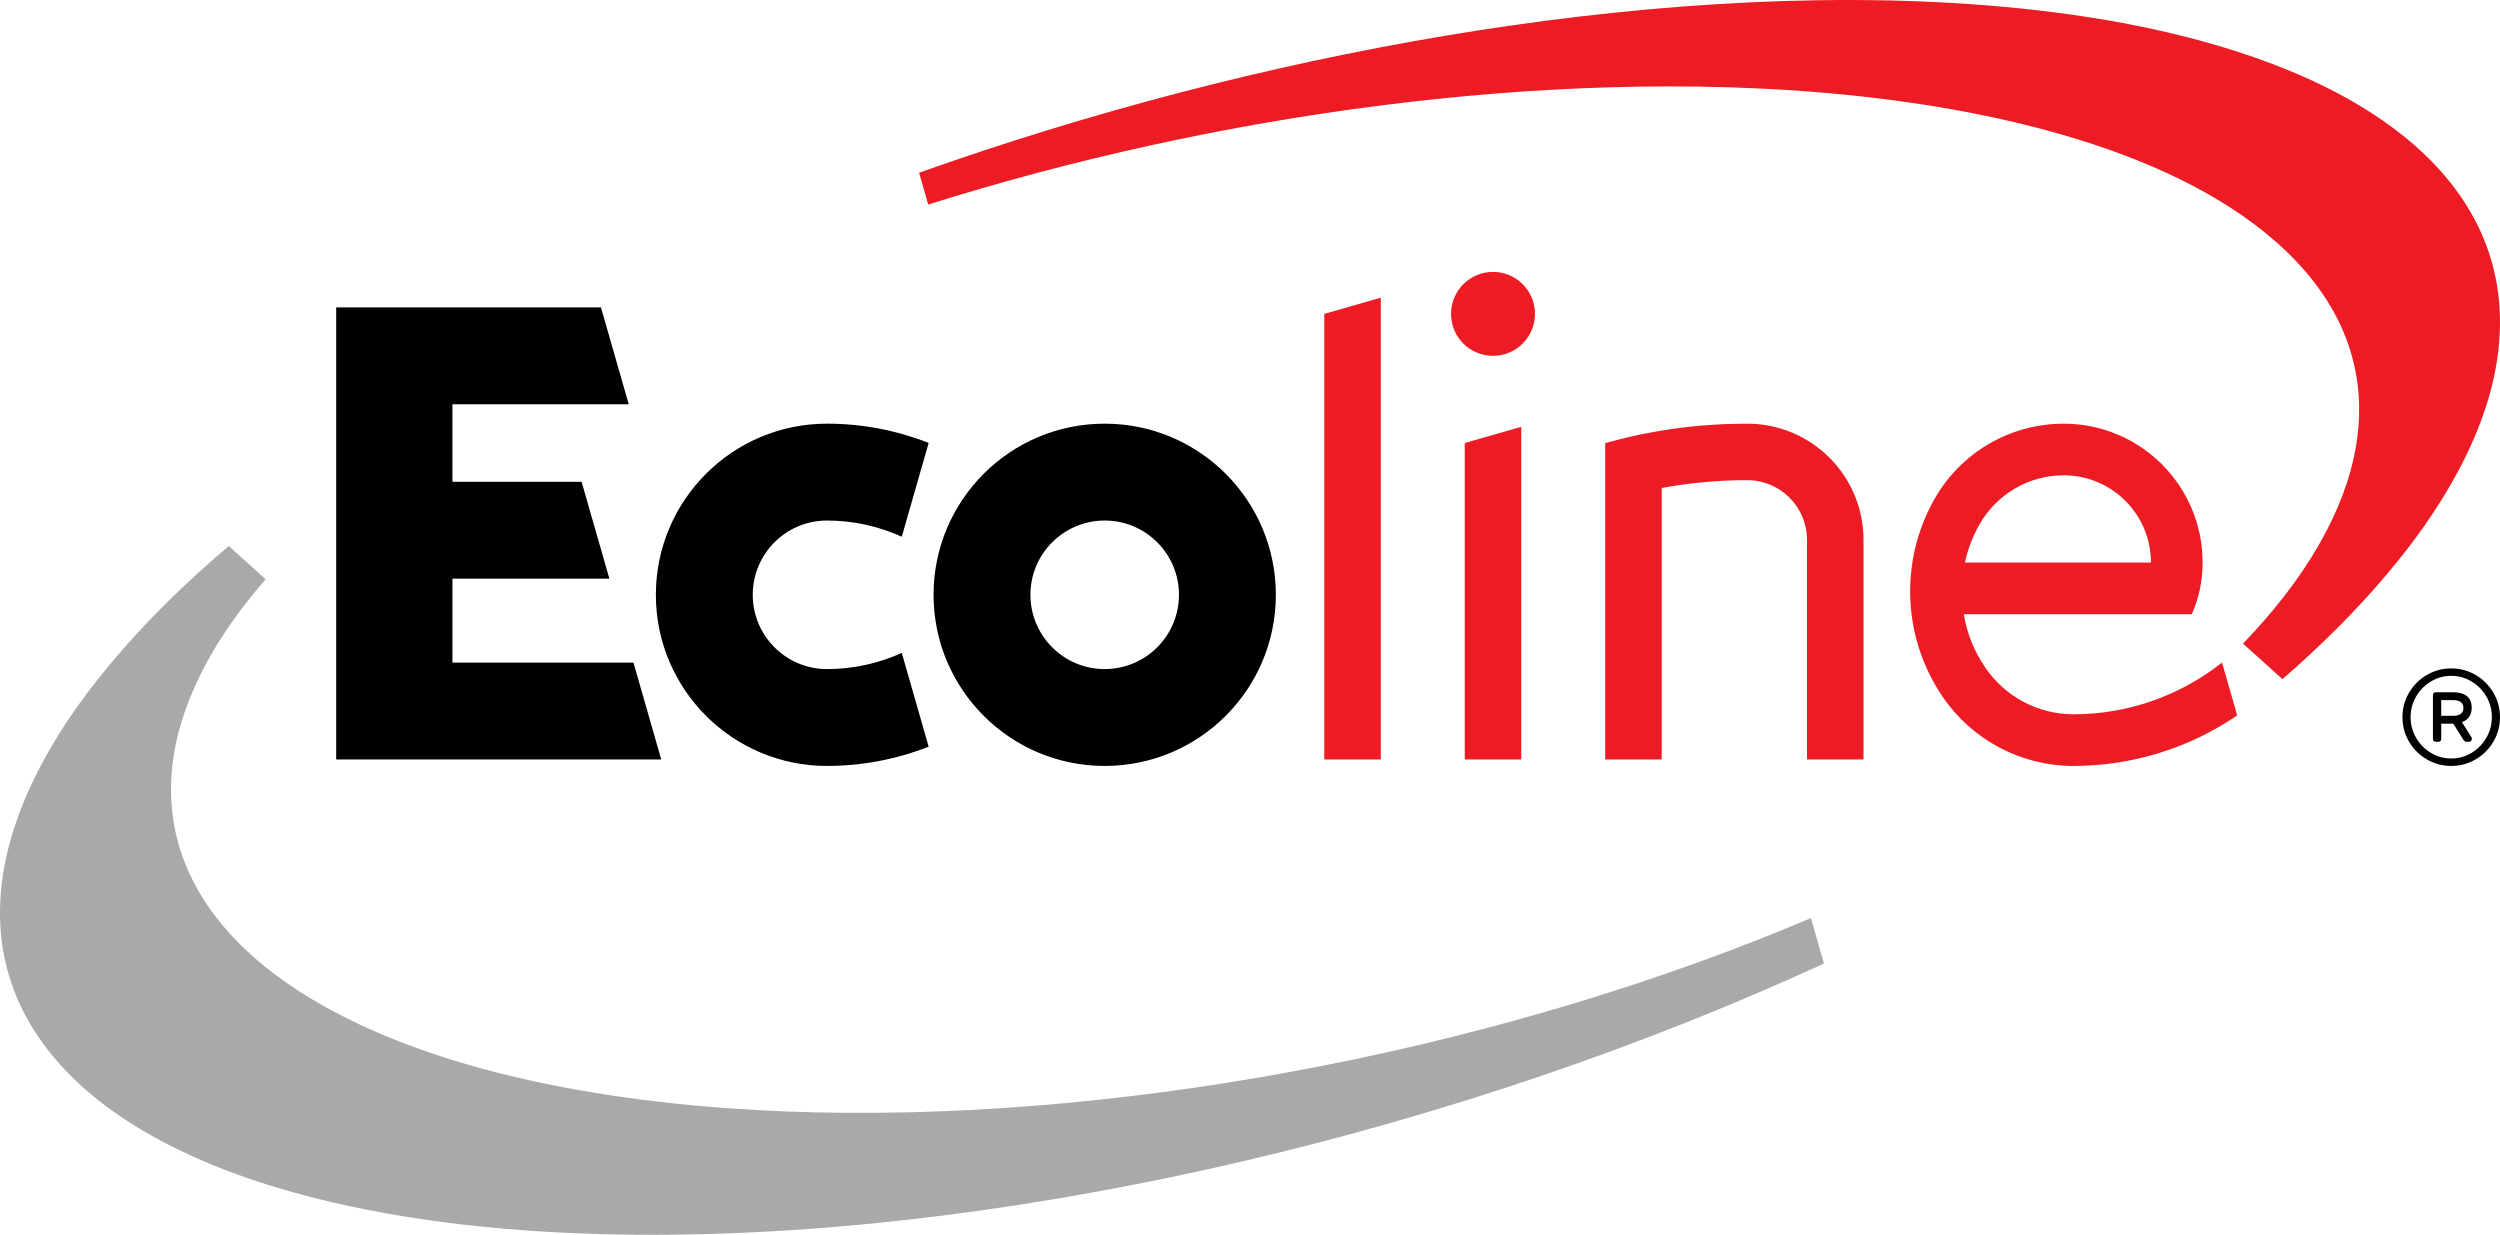 <?xml version="1.0" encoding="UTF-8"?>
<!DOCTYPE svg PUBLIC "-//W3C//DTD SVG 1.1//EN" "http://www.w3.org/Graphics/SVG/1.1/DTD/svg11.dtd">
<!-- Creator: CorelDRAW 2018 (64-Bit) -->
<svg xmlns="http://www.w3.org/2000/svg" xml:space="preserve" width="123.875mm" height="61.184mm" version="1.1" style="shape-rendering:geometricPrecision; text-rendering:geometricPrecision; image-rendering:optimizeQuality; fill-rule:evenodd; clip-rule:evenodd"
viewBox="0 0 1982.69 979.28"
 xmlns:xlink="http://www.w3.org/1999/xlink">
 <defs>
  <style type="text/css">
   <![CDATA[
    .fil2 {fill:black}
    .fil0 {fill:darkgray}
    .fil1 {fill:#ED1C24}
   ]]>
  </style>
 </defs>
 <g id="Warstwa_x0020_1">
  <path class="fil0" d="M1436.2 728.1c3.44,12.01 6.89,24.02 10.33,36.03 -145.7,67.08 -304.03,120.15 -460.06,156.68 -154.46,36.15 -322.81,59.77 -482.16,58.42 -79.96,-0.68 -163.39,-7.59 -241.67,-25.91 -43.9,-10.27 -88.23,-24.62 -128.62,-45.26 -31.37,-16.03 -61.4,-36.39 -85.43,-62.76 -61.91,-67.98 -59.38,-149.2 -22.02,-226.62 16.02,-33.2 36.39,-62.54 59.78,-90.78 28.82,-34.77 60.74,-65.69 95.06,-94.89 9.76,8.79 19.52,17.57 29.27,26.36 -24.74,28.5 -46.96,60.77 -60.88,96.37 -10.72,27.4 -16.29,56.39 -13.4,86.1 2.96,30.42 14.47,57.82 32.44,82.2 22.52,30.55 53.31,54.09 85.67,72.56 111.64,63.73 269.67,82.77 391.93,85.59 258.62,5.95 552.28,-53.27 789.76,-154.08l-0 0z"/>
  <path class="fil1" d="M1810.18 538.61c-10.44,-9.4 -20.87,-18.8 -31.31,-28.19 23.89,-24.91 44.87,-51.08 61.87,-81.36 13.2,-23.52 23.4,-48.94 27.84,-75.8 10.93,-66.23 -16.44,-120.58 -64.86,-162.6 -88.21,-76.57 -236.06,-105.46 -342.93,-115.81 -120.04,-11.62 -247.23,-6.34 -366.39,8.88 -120.4,15.37 -242.45,42.04 -358.25,78.48l-7.23 -25.23c134.4,-47.75 276.66,-85.07 417.37,-108.65 138.24,-23.17 289.59,-35.39 430.19,-24.01 70.57,5.71 144.12,17.67 211.49,41.21 37.69,13.17 75.18,30.59 107.74,54.35 25.45,18.58 48.04,41.18 63.95,68.87 16.74,29.14 24.23,60.84 22.88,94.33 -1.59,39.63 -15.15,77.36 -33.56,111.55 -15.66,29.08 -34.52,55.3 -55.73,80.47 -25.47,30.23 -53.32,57.58 -83.07,83.51l0 -0z"/>
  <path class="fil1" d="M1050.26 248.92l0 353.41 44.82 0 0 -366.25 -44.82 12.85 0 -0zm724 318.46c-38.28,26.1 -83.54,40.07 -129.87,40.07 -41.48,0 -80.28,-20.49 -103.65,-54.75 -31.96,-46.84 -34.46,-107.78 -6.46,-157.08 20.93,-36.85 60.04,-59.61 102.43,-59.61 60.82,0 110.12,49.3 110.12,110.11 0,14.53 -2.74,27.65 -8.55,40.98l-180.86 0c2.69,15.75 8.17,29.31 17.18,42.51 15.74,23.07 41.87,36.87 69.81,36.87 42.79,0 84.31,-14.48 117.83,-41.08 4.01,13.99 8.03,27.99 12.04,41.99l-0 -0zm-215.93 -121.27l147.53 0c0,-38.19 -30.96,-69.15 -69.15,-69.15 -27.64,0 -53.15,14.85 -66.79,38.88 -5.46,9.6 -9.23,19.47 -11.58,30.27l-0 0zm-396.67 156.22l44.82 0 0 -263.82 -44.82 12.85 0 250.96 0 0zm55.7 -353.41c0,-18.39 -14.91,-33.29 -33.29,-33.29 -18.39,0 -33.29,14.91 -33.29,33.29 0,18.39 14.9,33.29 33.29,33.29 18.39,0 33.29,-14.9 33.29,-33.29zm101.57 137.89c-0.36,0.06 -0.71,0.13 -1.06,0.19l0 215.33 -44.82 0 0 -250.93c37.19,-10.36 74.07,-15.4 112.68,-15.4 50.91,0 92.19,41.28 92.19,92.19l0 174.14 -44.82 0 0 -174.14c0,-26.17 -21.21,-47.38 -47.38,-47.38 -22.53,0 -44.63,1.99 -66.81,6l0.01 0z"/>
  <path class="fil2" d="M476.61 243.8l22.03 76.82 -139.83 0 0 61.46 102.44 0 22.03 76.83 -124.46 0 0 66.58 143.56 0 22.03 76.82 -257.78 0 0 -358.52 210 0 0 0zm238.57 273.99c7.1,24.79 14.21,49.58 21.32,74.38 -25.68,10.1 -53.03,15.28 -80.62,15.28 -74.96,0 -135.73,-60.77 -135.73,-135.73 0,-74.95 60.77,-135.72 135.73,-135.72 27.59,0 54.95,5.18 80.62,15.28 -7.11,24.8 -14.22,49.58 -21.32,74.38 -18.63,-8.46 -38.85,-12.83 -59.3,-12.83 -32.53,0 -58.9,26.37 -58.9,58.9 0,32.54 26.37,58.9 58.9,58.9 20.46,0 40.68,-4.37 59.3,-12.83l0 -0zm219.83 -46.07c0,-32.53 -26.37,-58.9 -58.9,-58.9 -32.53,0 -58.9,26.37 -58.9,58.9 0,32.54 26.37,58.9 58.9,58.9 32.53,0 58.9,-26.37 58.9,-58.9zm76.83 0c0,-74.95 -60.77,-135.72 -135.73,-135.72 -74.96,0 -135.73,60.77 -135.73,135.72 0,74.96 60.77,135.73 135.73,135.73 74.95,0 135.73,-60.77 135.73,-135.73z"/>
  <path class="fil2" d="M1944.01 607.44c-7.02,0 -13.48,-1.74 -19.39,-5.21 -5.91,-3.47 -10.6,-8.16 -14.07,-14.07 -3.47,-5.91 -5.21,-12.37 -5.21,-19.39 0,-7.02 1.74,-13.48 5.21,-19.39 3.47,-5.91 8.16,-10.6 14.07,-14.07 5.91,-3.47 12.37,-5.21 19.39,-5.21 7.02,0 13.48,1.74 19.39,5.21 5.91,3.47 10.6,8.16 14.07,14.07 3.47,5.91 5.21,12.37 5.21,19.39 0,7.02 -1.74,13.48 -5.21,19.39 -3.47,5.91 -8.16,10.6 -14.07,14.07 -5.91,3.47 -12.37,5.21 -19.39,5.21zm0 -5.91c5.8,0 11.17,-1.49 16.11,-4.46 4.94,-2.97 8.86,-6.97 11.77,-11.98 2.9,-5.02 4.35,-10.46 4.35,-16.33 0,-5.87 -1.45,-11.32 -4.35,-16.33 -2.9,-5.02 -6.82,-9.01 -11.77,-11.98 -4.94,-2.97 -10.32,-4.46 -16.11,-4.46 -5.8,0 -11.17,1.48 -16.11,4.46 -4.94,2.97 -8.86,6.96 -11.77,11.98 -2.9,5.01 -4.35,10.46 -4.35,16.33 0,5.87 1.45,11.32 4.35,16.33 2.9,5.01 6.82,9.01 11.77,11.98 4.94,2.97 10.32,4.46 16.11,4.46zm-12.14 -13.21c-0.72,0 -1.29,-0.21 -1.72,-0.64 -0.43,-0.43 -0.65,-1 -0.65,-1.72l0 -34.59c0,-0.72 0.21,-1.29 0.65,-1.72 0.43,-0.43 1,-0.65 1.72,-0.65l13.75 0c4.44,0 7.99,0.98 10.64,2.95 2.65,1.97 3.98,5.14 3.98,9.51 0,2.79 -0.68,5.16 -2.04,7.09 -1.36,1.93 -3.26,3.33 -5.69,4.19l7.42 11.71c0.29,0.43 0.43,0.93 0.43,1.5 0,0.65 -0.2,1.2 -0.59,1.66 -0.39,0.46 -0.98,0.7 -1.77,0.7l-1.5 0c-1.29,0 -2.33,-0.68 -3.11,-2.04l-7.74 -12.35 -9.56 0 0 12.03c0,0.72 -0.21,1.29 -0.65,1.72 -0.43,0.43 -1,0.64 -1.72,0.64l-1.82 0 -0 0zm13.54 -20.63c5.51,0 8.27,-2.08 8.27,-6.23 0,-4.16 -2.76,-6.23 -8.27,-6.23l-9.35 0 0 12.46 9.35 0 0 0z"/>
 </g>
</svg>
